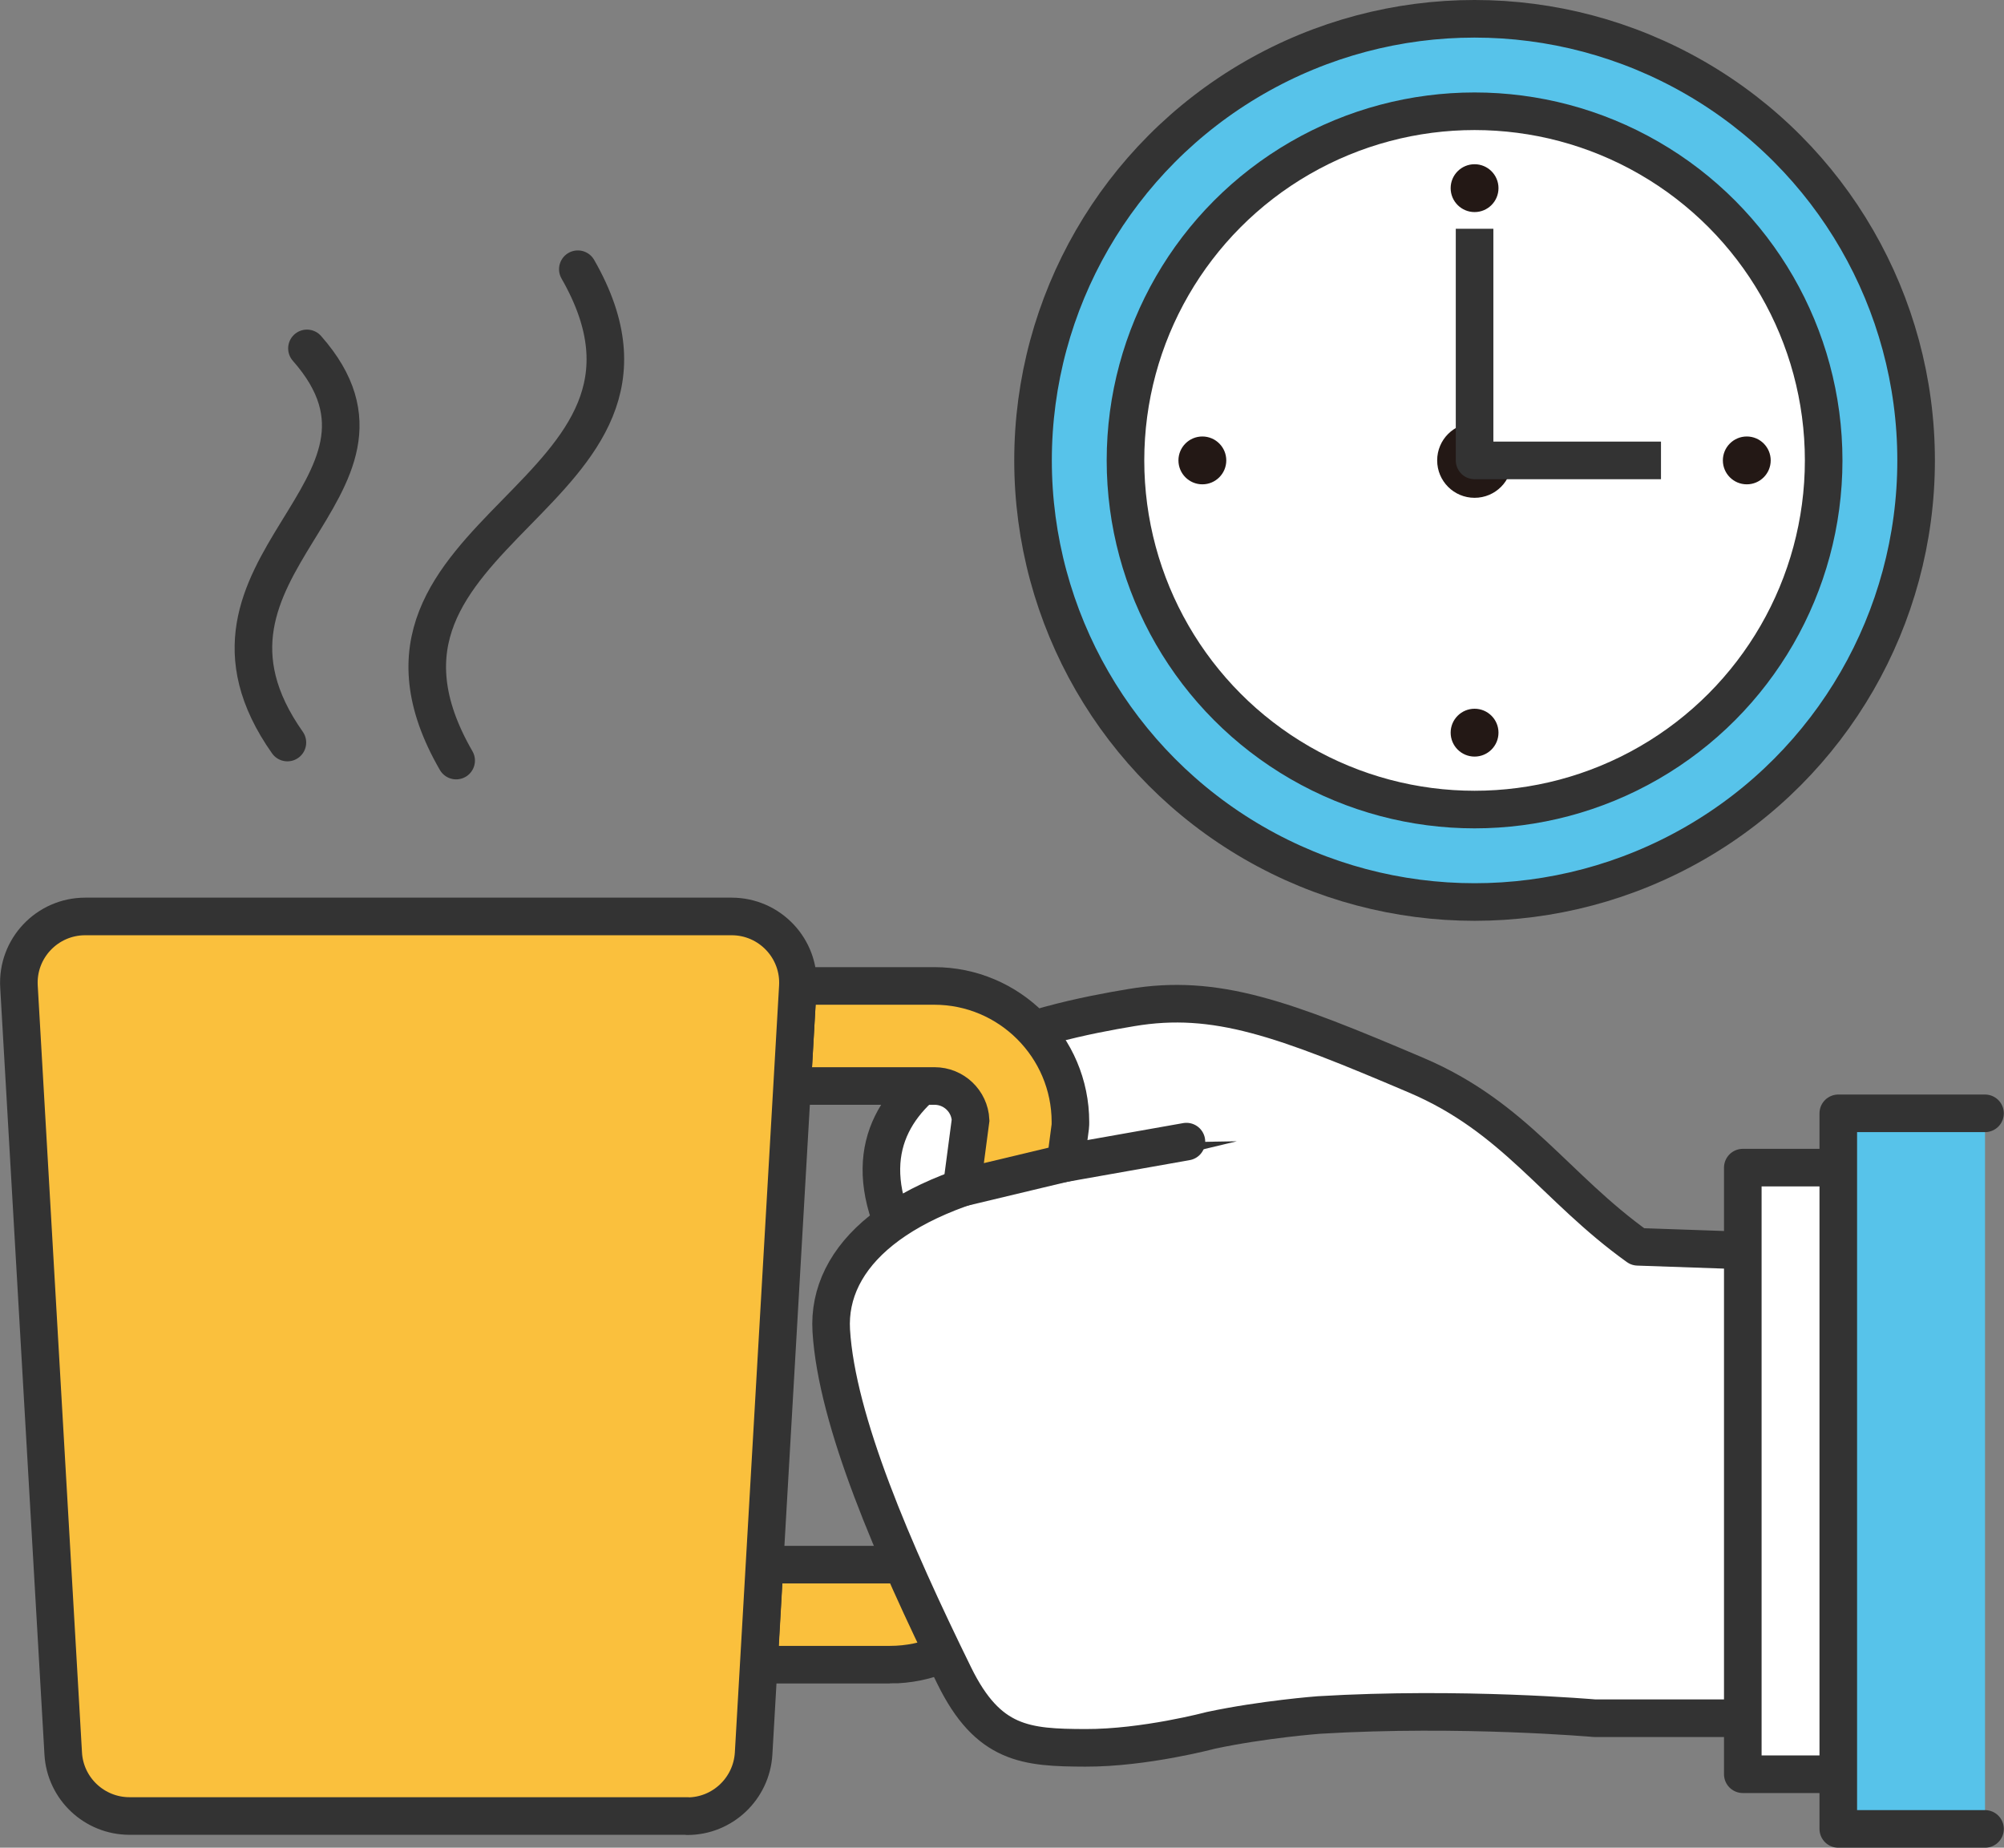 <?xml version="1.0" encoding="UTF-8"?>
<svg id="b" data-name="レイヤー_2" xmlns="http://www.w3.org/2000/svg" width="105.57" height="97.32" viewBox="0 0 105.57 97.32">
  <rect x="0" y="0" width="105.57" height="97.32" fill="#808080" stroke="none"/>
  <defs>
    <style>
      .d {
        fill: none;
      }

      .d, .e, .f, .g, .h, .i, .j {
        stroke: #333;
        stroke-width: 1.98px;
      }

      .d, .e, .f, .g, .h, .j {
        stroke-linejoin: round;
      }

      .d, .e, .f, .h, .i {
        stroke-linecap: round;
      }

      .e, .j {
        fill: #fff;
      }

      .k {
        fill: #231815;
      }

      .f, .i {
        fill: #fac03d;
      }

      .g, .h {
        fill: #57c3ea;
      }

      .i {
        stroke-miterlimit: 10;
      }
    </style>
  </defs>
  <g id="c" data-name="レイヤー_1">
    <g>
      <path class="i" d="M46.88,87.68h-6.9l.3-5.27h6.6c1.05,0,1.9-.85,1.9-1.9h5.27c0,3.95-3.22,7.17-7.17,7.17Z"/>
      <g>
        <circle class="g" cx="77.68" cy="24.25" r="23.26"/>
        <circle class="j" cx="77.68" cy="24.25" r="18.39"/>
        <circle class="k" cx="77.68" cy="9.91" r="1.26"/>
        <path class="k" d="M79.65,24.25c0,1.09-.88,1.97-1.97,1.97s-1.97-.88-1.97-1.97.88-1.97,1.97-1.97,1.97.88,1.97,1.97Z"/>
        <circle class="k" cx="63.34" cy="24.25" r="1.26"/>
        <circle class="k" cx="77.68" cy="38.59" r="1.26"/>
        <circle class="k" cx="92.02" cy="24.25" r="1.26"/>
        <polyline class="j" points="77.68 12.05 77.68 24.25 87.5 24.25"/>
      </g>
      <g>
        <path class="e" d="M62.5,60.13l-7.57,1.34c-7.57,1.34-11.37,4.67-11.14,8.61.29,4.76,3.26,11.62,6.48,18.18,1.79,3.65,3.79,3.79,6.91,3.8s6.6-.92,6.6-.92c2.77-.59,5.7-.81,5.7-.81,7.49-.45,14.53.17,14.53.17h16.68v-24.33l-14.41-.5c-4.36-3.12-6.46-6.82-11.68-9.04-6.98-2.97-10.54-4.31-15-3.56-4.45.74-15.83,3.01-12.6,11.31"/>
        <path class="i" d="M56.14,61.25l-5.48,1.31.47-3.56c-.05-1-.88-1.8-1.9-1.8h-7.5l.3-5.27h7.19c3.95,0,7.17,3.22,7.17,7.17,0,.08,0,.17-.01.25l-.25,1.9Z"/>
        <rect class="e" x="80.55" y="72.78" width="31.95" height="9.41" transform="translate(19.03 174) rotate(-90)"/>
        <polyline class="h" points="104.57 96.33 96.84 96.33 96.84 58.64 104.57 58.64"/>
      </g>
      <path class="f" d="M36.21,95.65H6.82c-1.85,0-3.39-1.45-3.49-3.3L1,51.97c-.12-2.01,1.48-3.7,3.49-3.7h34.05c2.01,0,3.61,1.69,3.49,3.7l-2.33,40.39c-.11,1.85-1.64,3.3-3.49,3.3Z"/>
      <path class="d" d="M15.14,39.11c-6.58-9.34,7.59-13.33,1.03-20.76"/>
      <path class="d" d="M24.03,40.06c-7.1-12.29,13.32-13.83,6.41-25.88"/>
    </g>
  </g>
</svg>